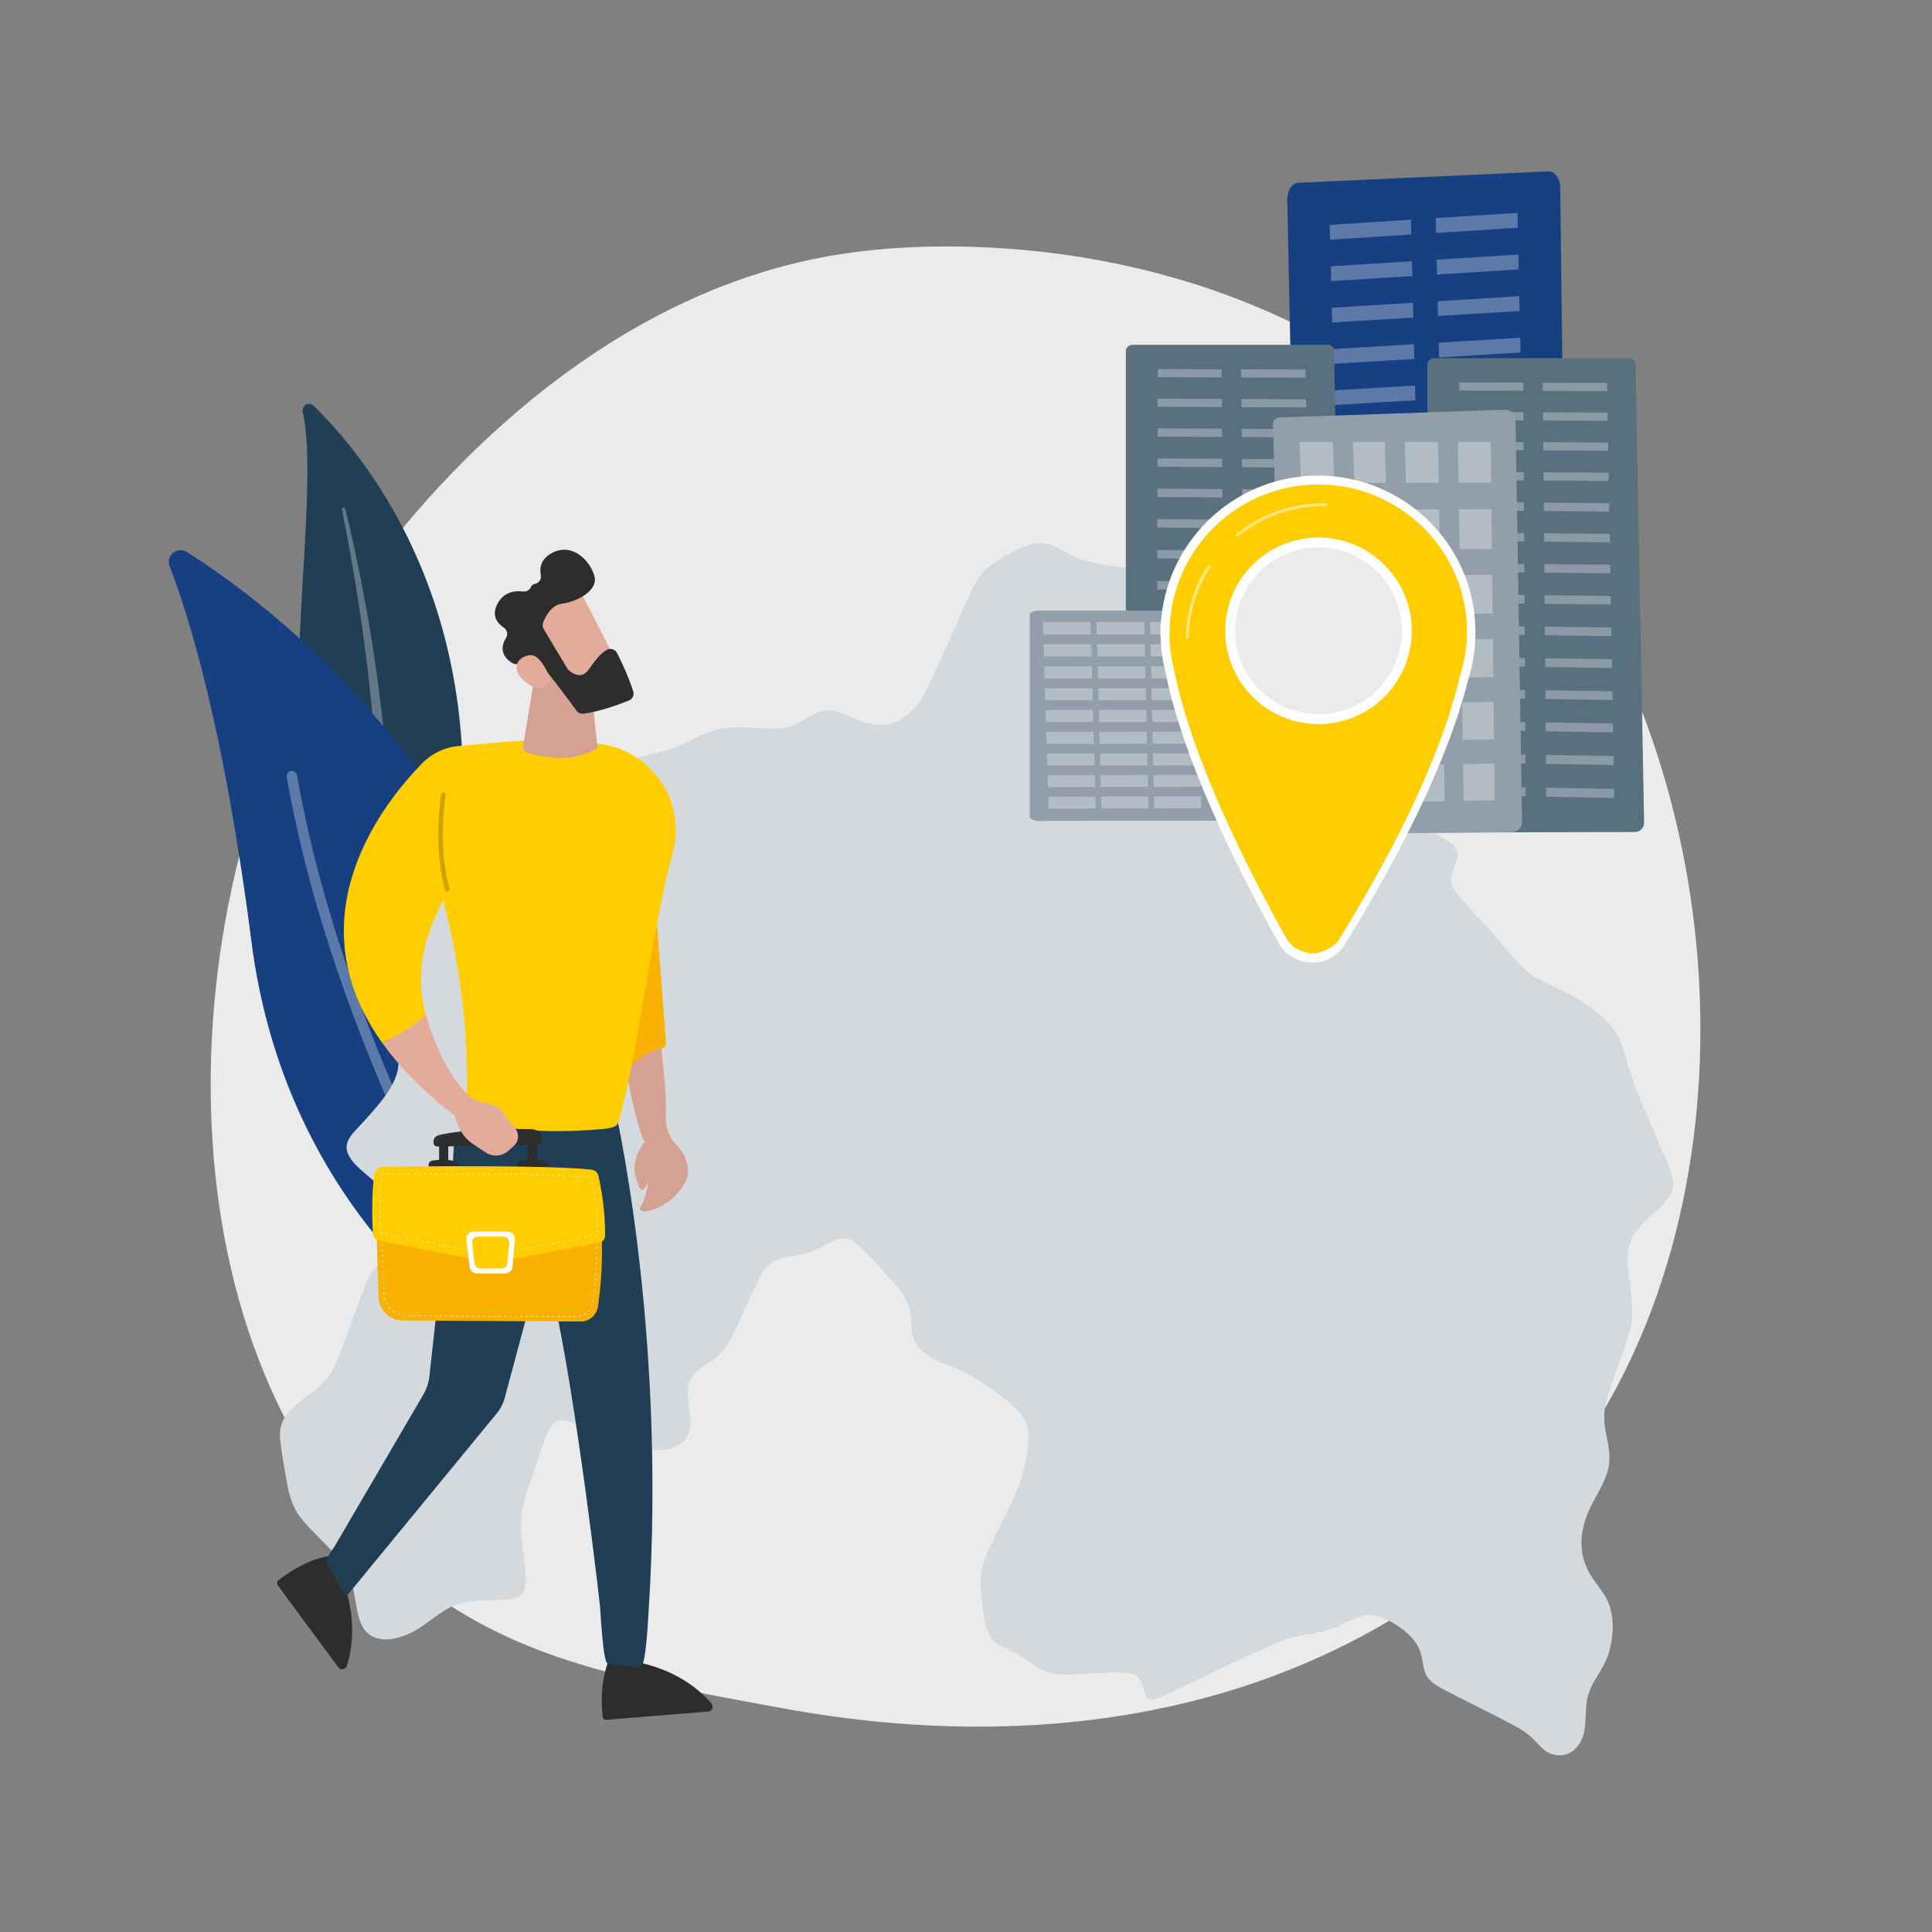 <?xml version="1.0" encoding="UTF-8"?>
<svg id="Ebene_1" data-name="Ebene 1" xmlns="http://www.w3.org/2000/svg" viewBox="0 0 1080 1080">
  <rect x="0" y="0" width="1080" height="1080" fill="#808080" stroke="none"/>
  <defs>
    <style>
      .cls-1 {
        fill: #174083;
      }

      .cls-2, .cls-3 {
        opacity: .3;
      }

      .cls-4 {
        fill: #2d2d2d;
      }

      .cls-5, .cls-6, .cls-3 {
        fill: #fff;
      }

      .cls-6 {
        opacity: .5;
      }

      .cls-7 {
        fill: #ffcd00;
      }

      .cls-8 {
        fill: #d4a192;
      }

      .cls-9 {
        fill: #59717f;
      }

      .cls-10 {
        fill: #929faa;
      }

      .cls-11 {
        opacity: .2;
      }

      .cls-12 {
        fill: #f9b104;
      }

      .cls-13 {
        fill: #203e54;
      }

      .cls-14 {
        fill: #ebebeb;
      }

      .cls-15 {
        fill: #d3d9dd;
      }

      .cls-16 {
        fill: #e3ac9a;
      }
    </style>
  </defs>
  <g id="Landeck">
    <path class="cls-14" d="M850.34,849.39c-21.68,22.34-41.07,35.48-55.92,45.39-144.82,96.7-310.37,68.83-361.56,59.3-82.58-15.37-152.29-26.21-212.18-80.32-136.09-122.95-129.47-379.44-25.48-538.33,12.33-18.84,116.16-172.75,282.07-194.44,4.06-.53,7.09-.83,9.74-1.11,25.67-2.72,184.71-17.06,314.4,91.59,18.56,15.55,48.44,43.61,76.14,86.39,101.3,156.44,101.62,398.74-27.21,531.53Z"/>
    <g>
      <g>
        <path class="cls-13" d="M169.25,230.38c-.82-3.74,3.45-6.13,6.17-3.48,27.62,26.92,94.38,107.23,81.84,245.08-15.73,172.95,20.5,236.87,64.56,276.29,0,0-59.61-19.28-98.48-84.18-95.44-159.34-39.51-367.27-54.09-433.7Z"/>
        <path class="cls-3" d="M191.15,284.92c3.87,19.36,7.38,38.78,10.2,58.27,2.92,19.47,5.28,39,7.06,58.56,1.7,19.55,3.06,39.12,3.61,58.68.64,19.56.47,39.09.24,58.69-.13,19.6-.36,39.34,1.34,59.25,1.68,19.87,5.66,39.97,13.01,58.87,1.84,4.71,3.76,9.41,5.93,13.96,2.09,4.59,4.37,9.09,6.72,13.55,4.75,8.9,10.06,17.51,15.94,25.7,11.8,16.35,25.9,30.93,41.33,43.33,1.62,1.31,3.9,1.04,5.07-.6,1.16-1.61.83-3.94-.72-5.26h-.01c-3.68-3.13-7.32-6.3-10.82-9.61-1.77-1.63-3.48-3.33-5.21-5.01-1.67-1.74-3.41-3.41-5.03-5.19-6.6-7.03-12.74-14.52-18.34-22.41-11.26-15.72-20.4-33.18-27.44-51.23-3.43-9.06-6.22-18.35-8.33-27.79-2.1-9.44-3.52-19.04-4.42-28.7-1.8-19.33-1.72-38.88-1.73-58.48-.03-19.61-.2-39.32-1.13-59.04-.44-9.85-1.06-19.71-1.84-29.55-.36-4.92-.82-9.84-1.27-14.76-.49-4.92-1.01-9.83-1.56-14.74-2.26-19.64-5.09-39.23-8.5-58.73-3.5-19.48-7.5-38.89-12.19-58.13-.13-.55-.67-.9-1.19-.79-.51.11-.82.63-.71,1.16Z"/>
      </g>
      <g>
        <path class="cls-1" d="M303,752.34c-1.22,7.36-9.57,11.07-15.91,7.15-34.99-21.68-128.38-91.91-146.49-232.85-15.29-119.01-34.89-182.09-45.78-210.11-2.3-5.93,4.3-11.34,9.67-7.94,59.25,37.51,242.9,177.12,198.51,443.76Z"/>
        <path class="cls-3" d="M293.08,754.24c-.13.13-.28.25-.44.35-1.35.88-3.15.49-4.03-.86-.99-1.53-99.57-154.85-128.31-319.37-.28-1.58.78-3.09,2.37-3.37,1.58-.28,3.09.78,3.37,2.37,28.53,163.32,126.47,315.69,127.46,317.21.77,1.19.57,2.73-.42,3.68Z"/>
      </g>
    </g>
    <path id="path7140" class="cls-15" d="M733.92,303.25c4.21-.24,8.57,3.92,11.48,7.41,3.19,3.71,6.42,7.65,10.06,10.97,6.33,6.42,15.15,9.37,20.54,15.71,5.75,6.23,7.06,14.86,9.63,22.67,2.45,7.96,6.68,13.76,8,21.93,1.38,8.53.37,17.26.12,25.99-.32,7.27-.53,15.6-1.33,22.27-1.66,11.28-3.09,20.85,3.84,29.86,3.6,4.69,10.26,8.1,14.12,10.89,11.82,8.12-4.65,16.04,2.71,26.55,5.28,7.93,15.2,17.04,21.58,24.49,6.13,6.35,10.48,13.27,16.69,19.06,7.04,6.49,17.86,10.34,27,15.22,9.42,5.52,18.59,11.68,24.61,20.76,4.69,7.03,5.97,15.08,8.45,22.94,3.53,11.31,10.69,26.26,15.64,38.3,3.07,8.07,7.97,15.9,8.36,23.83-.55,9.98-14.6,17.68-20.42,25.85-8.48,9.85-4.1,23.7-3.17,35.48,1.1,9.56.95,17.28-2.59,26.92-2.67,7.94-5.86,16.24-8.61,24.13-2.51,7.3-4.45,13.6-3.71,20.94.49,6.05,2.48,11.75,2.71,17.84.8,11.36-6.25,20.28-11.02,30.17-4.63,10.21-6.58,21.88-1.77,32.49,2.47,5.99,6.47,10.13,9.84,15.33,6.32,9.76,5.77,22.94,2.26,33.9-2.53,7.85-8.13,13.62-10.69,20.99-3.81,10.59,1.1,23.4-8.11,31.87-3.59,3.45-9.03,3.99-13.5,2.24-4.66-1.8-7.34-6.64-12.48-10.71-2.22-1.79-4.52-3.21-7.06-4.62-10.59-5.59-22.41-11.42-33.13-16.91-5.63-2.97-9.63-4.54-13.62-7.89-6.36-5.13-3.74-13.04-7.87-20.08-4-6.95-11.41-11.99-18.53-15.34-7.98-3.78-14.92-1.08-22.17,2.68-3.2,1.49-6.81,3-10.28,4.02-8.4,2.51-14.86,2.46-22.2,4.75-22.4,8.75-50.75,23.92-71.13,32.74-13.81,5.76-3.45-12.08-17.81-13.67-8.67-.92-19.67.59-28.7.72-5.9.24-11.61.43-17.12-1.61-5.29-1.93-9.35-5.94-14.27-8.72-3.29-1.96-7.02-3.61-10.38-5.27-5.63-2.55-7.98-7.47-9.24-13.65-1.21-6.38-1.96-13.28-2.38-19.75-.94-9.47,3.11-18.62,7.66-27.51,5.29-11.25,11.94-22.64,15.36-34.3,2.44-9.87,5.99-22.44,1.41-31.48-2.17-4.17-5.86-7.42-9.59-10.45-9.01-7.19-18.35-13.95-28.87-18.32-13.22-5.59-24.75-8.36-24.82-25.23-.14-11.81-5.83-18.74-14.39-27.68-4.97-5.2-10.07-11.36-15.32-15.99-5.07-4.73-10.55-4.6-16.12-1.2-4.91,2.78-10.42,5.44-16.04,6.63-12.82,2.29-17.63,1.9-23.53,14.18-3.86,7.92-9.13,19.45-13.18,27.95-2.69,5.68-5.68,11.49-10.58,15.47-4.89,4.19-11.33,6.23-14.24,12.32-4.98,9.82,4.12,23.07-2.52,32.51-3.66,5.61-11.27,7.33-18.44,6.84-5.94-.47-11.36-2.66-17.01-4.82-9.02-3.42-19.24-7.69-28.22-10.77-9.76-3.51-12.05,1.16-15.13,9.47-2.33,6.49-4.98,14.32-7.3,21.07-8.22,21.99-6.62,27.02-3.98,49.84.81,7.97,2.13,17.35-8.04,18.48-11.58,1.46-25.15-.94-35.7,5.63-7.67,4.4-14.58,11.52-23.43,14.63-8.87,3.62-20.17,3.75-24.44-6.64-2.94-7.05-2.98-15.45-5.23-22.78-3.87-14.14-18.17-23.65-27.1-34.71-6.23-6.84-8.15-15.31-9.62-24.23-1.15-6.92-2.61-14.44-3.2-21.32-2.15-16.93,16.2-22.3,25.46-33.25,4.3-4.8,6.2-10.22,8.55-16.32,5.13-12.71,10.12-29.64,16.05-41.99,3.85-7.58,12.31-9.94,14.07-18.85,2.86-11.34-1.38-24.44-10.12-32.27-5.82-5.95-13.86-10.47-16.45-17.71-1.94-5.74,2.36-9.94,6.16-14.05,2.11-2.26,4.52-4.83,6.87-7.53,9.16-10.43,22.23-26.14,11.41-39.33-4.93-6.32-11.6-11.64-14.61-18.53-5.32-14.26,6.12-28.49,12.28-41.06,5-8.68,10.19-21.41,17.74-26.46,2.3-1.59,4.83-2.77,7.45-3.8,5.28-1.93,10.78-4.4,15.07-8.03,3.76-3.06,7.02-6.52,11.02-9.24,5.43-3.72,11.54-6.34,14.39-11.64,2.01-3.72,2.96-7.92,4.93-11.7,3.03-5.55,7.19-13.59,10.41-17.66,1.68-2.52,6.77-1.06,9.84-.95,5.79.43,10.54-.63,17.83-2.55,7.86-1.97,17.27-4.44,25.48-6.51,9.44-2.57,18.3-4.29,27.21-7.41,8.68-3.02,14.08-7.88,23.91-9.99,9.13-2.09,18.82-.66,28.1-.44,6.32.15,12.48-.62,17.67-3.59,7.54-4.61,13.2-8.77,22.58-5.21,15.71,6.96,27.72,11.98,40.89-2.35,5.19-5.47,7.61-11.7,10.77-18.28,4.42-9.44,10.13-22.51,14.86-32.98,4.67-9.74,8.55-22.47,16.95-28.39,4.24-3.19,8.98-5.81,13.71-8.34,6.32-3.47,14.01-5.99,20.77-3.41,5.16,1.96,9.56,5.58,14.83,7.46,8.53,3.31,22.1,4.51,32.31,6.22,18.85,3.03,17.83-3.53,28.59-14.76,7.05-6.58,14.18-.61,21.6,4.39,6.45,4.14,13.93,8.26,21.2,8.22,5.04-.08,10.07-2.15,14.23-4.95,4.5-2.9,7.99-7.55,13.08-8.11"/>
    <g>
      <g>
        <path class="cls-4" d="M190.3,880.07l-6.89-10.12s-10.86,1.17-25.1,11.41c-.84.61-1.7,1.23-2.56,1.91-.92.72-1.17,1.97-.54,2.83l34.08,46.17c1.09,1.47,3.43,1.09,4.32-.54.08-.14.16-.28.22-.44,2.74-8.26,6.54-27-3.53-51.22Z"/>
        <path class="cls-4" d="M397.99,952.74c-.08-.14-.15-.28-.26-.41-5.59-6.68-19.53-19.76-45.42-23.93l-12.23.54s-4.72,9.85-3.49,27.35c.07,1.04.16,2.09.27,3.18.12,1.16,1.06,2.03,2.12,1.94l57.19-4.71c1.83-.15,2.73-2.35,1.81-3.96Z"/>
        <path class="cls-13" d="M342.66,614.39l-72.19-2.6s-16.41,23.7-16.8,29.36c-.21,2.99-.36,5.84-.46,8.57l-13.16,119.45c-.43,3.88-1.69,7.61-3.71,10.95l-49.4,84.5c-1.78,2.75-5.92,7.53-3.89,10.11,2.34,2.96,9.73,18.59,11.19,16.93l82.97-100.99c2.43-2.77,4.16-6.08,5.04-9.65l21.1-78.51c13.37,39.31,29.23,169.39,32.07,195.53.3,2.74,1.6,31.74,4.35,31.98,5.14.46,14.17,2.33,18.45,1.7,2.91-.43,4.16-27.96,4.35-30.89,10.37-160.79-19.9-286.45-19.9-286.45Z"/>
      </g>
      <g>
        <path class="cls-8" d="M383.19,660.58c3.35-6.74.52-14.79-5.23-20.81-3.98-4.16-6.05-9.8-5.78-15.54,1.23-26.44-11.13-107.61-23.52-117.53-21.58-17.26,5.75,127.29,11.84,131.51,6.8,1.86,1.44,30.65-1.85,35.34-5.46,7.8,16.66,2.87,24.53-12.97Z"/>
        <path class="cls-8" d="M363,635.41s-10.35,9.69-7.95,20.72c2.41,11.03,4.21,9.92,6.12,7.12,1.91-2.8,9.38-26.95,1.83-27.84Z"/>
        <path class="cls-12" d="M347.91,601.1c6.79-7.96,13.98-13.79,22.05-15.08,1.45-.23,2.47-1.55,2.36-3.01l-8.69-114.49-38.63,31.41,22.92,101.17Z"/>
      </g>
      <g>
        <path class="cls-7" d="M376.01,476.74c7.58-27.8-10.63-55.89-39.05-60.66-31.65-5.31-63.93-.16-79.79.87-8.05.52-15.6,4.02-21.23,9.79-22.34,22.9-72.17,86.26-22.29,156.19,7.13-3.41,17.31-8.96,24.4-15.66-4.95-17.18-4.13-38.7,9.97-64.3.3,2.12.7,4.22,1.22,6.29,13.91,55.62,12.08,101.09,11.41,111.58-.09,1.39.63,2.74,1.89,3.34,22.1,10.51,58.71,8.31,73.52,7.02,2.71-.24,8.48-.65,9.29-3.24,10.85-34.75,18.62-107.05,30.66-151.21Z"/>
        <path class="cls-11" d="M248.83,497.51c-6.25-22.27-3.13-47.46-2.26-53.36.1-.71.77-1.18,1.48-1.06h0c.68.12,1.14.75,1.04,1.43-.84,5.7-3.93,30.48,2.2,52.3.19.67-.19,1.36-.85,1.56h0c-.68.2-1.4-.19-1.59-.87Z"/>
      </g>
      <path class="cls-8" d="M301.18,363.97l-8.83,53.41c-.23,1.44.64,2.83,2.05,3.23,6.68,1.92,24.18,7.05,39.63-2.5l-4.65-43.57-28.2-10.58Z"/>
      <g>
        <path class="cls-12" d="M210.29,683.6l1.34,41.52c.23,7.24,6.17,13,13.45,13.04l99.43.59c4.86.03,9.01-3.51,9.72-8.3,1.55-10.49,3.54-29.25,1.31-46.86h-125.24Z"/>
        <path class="cls-5" d="M321.83,736.23h-.9c-.08,0-.15-.07-.15-.16,0-.08.07-.15.15-.15h.9c.08,0,.15.07.15.16,0,.08-.07.15-.15.15ZM318.83,736.21h-.9c-.08,0-.15-.07-.15-.16,0-.08.07-.15.15-.15h.9c.08,0,.15.07.15.16,0,.08-.07.15-.15.15ZM315.84,736.2h-.9c-.08,0-.15-.07-.15-.16,0-.08.07-.15.15-.15h.9c.08,0,.15.07.15.16,0,.08-.07.15-.15.15ZM312.84,736.18h-.9c-.08,0-.15-.07-.15-.16,0-.08.07-.15.15-.15h.9c.08,0,.15.07.15.16,0,.08-.07.15-.15.15ZM309.85,736.16h-.9c-.08,0-.15-.07-.15-.16,0-.08.08-.14.15-.15h.9c.08,0,.15.07.15.16,0,.08-.07.15-.15.15ZM306.85,736.14h-.9c-.08,0-.15-.07-.15-.16,0-.08.07-.15.15-.15h.9c.08,0,.15.07.15.16,0,.08-.07.15-.15.15ZM303.86,736.12h-.9c-.08,0-.15-.07-.15-.16,0-.08.07-.15.15-.15h.9c.08,0,.15.07.15.16,0,.08-.07.15-.15.15ZM300.86,736.11h-.9c-.08,0-.15-.07-.15-.16,0-.08.07-.15.15-.15h.9c.08,0,.15.07.15.16,0,.08-.07.15-.15.15ZM297.87,736.09h-.9c-.08,0-.15-.07-.15-.16,0-.08.08-.15.15-.15h.9c.08,0,.15.07.15.16,0,.08-.07.15-.15.15ZM294.87,736.07h-.9c-.08,0-.15-.07-.15-.16,0-.08.07-.15.15-.15h.9c.08,0,.15.07.15.16,0,.08-.07.15-.15.15ZM291.87,736.05h-.9c-.08,0-.15-.07-.15-.16,0-.08.07-.15.15-.15h.9c.08,0,.15.07.15.16,0,.08-.07.15-.15.15ZM323.91,736.05c-.07,0-.13-.05-.15-.12-.02-.08.04-.16.12-.18.29-.06.58-.13.86-.21.08-.02.16.02.19.1.02.08-.02.16-.1.19-.29.09-.59.16-.89.22,0,0-.02,0-.03,0ZM288.88,736.04h-.9c-.08,0-.15-.07-.15-.16,0-.08.07-.15.15-.15h.9c.08,0,.15.07.15.16,0,.08-.07.15-.15.15ZM285.88,736.02h-.9c-.08,0-.15-.07-.15-.16,0-.08.07-.16.15-.15h.9c.08,0,.15.07.15.16,0,.08-.07.15-.15.15ZM282.89,736h-.9c-.08,0-.15-.07-.15-.16,0-.08.07-.15.15-.15h.9c.08,0,.15.07.15.16,0,.08-.07.15-.15.15ZM279.89,735.98h-.9c-.08,0-.15-.07-.15-.16,0-.08.07-.15.15-.15h.9c.08,0,.15.07.15.16,0,.08-.07.15-.15.15ZM276.9,735.97h-.9c-.08,0-.15-.07-.15-.16,0-.08.07-.15.15-.15h.9c.08,0,.15.07.15.16,0,.08-.07.15-.15.15ZM273.9,735.95h-.9c-.08,0-.15-.07-.15-.16,0-.08.07-.15.15-.15h.9c.08,0,.15.07.15.16,0,.08-.07.15-.15.15ZM270.91,735.93h-.9c-.08,0-.15-.07-.15-.16,0-.08.07-.15.15-.15h.9c.08,0,.15.07.15.16,0,.08-.07.15-.15.15ZM267.91,735.91h-.9c-.08,0-.15-.07-.15-.16,0-.08.07-.14.15-.15h.9c.08,0,.15.07.15.16,0,.08-.07.15-.15.15ZM264.92,735.89h-.9c-.08,0-.15-.07-.15-.16,0-.08.07-.15.15-.15h.9c.08,0,.15.07.15.16,0,.08-.07.15-.15.15ZM261.92,735.88h-.9c-.08,0-.15-.07-.15-.16,0-.08.07-.15.15-.15h.9c.08,0,.15.07.15.16,0,.08-.07.15-.15.15ZM258.92,735.86h-.9c-.08,0-.15-.07-.15-.16,0-.08.07-.15.15-.15h.9c.08,0,.15.07.15.16,0,.08-.07.15-.15.15ZM255.93,735.84h-.9c-.08,0-.15-.07-.15-.16,0-.08.07-.15.15-.15h.9c.08,0,.15.07.15.16,0,.08-.07.15-.15.15ZM252.93,735.82h-.9c-.08,0-.15-.07-.15-.16,0-.08.07-.15.15-.15h.9c.08,0,.15.07.15.16,0,.08-.07.15-.15.15ZM249.94,735.81h-.9c-.08,0-.15-.07-.15-.16,0-.08.07-.15.15-.15h.9c.08,0,.15.07.15.16,0,.08-.07.15-.15.15ZM246.94,735.79h-.9c-.08,0-.15-.07-.15-.16,0-.08.07-.15.15-.15h.9c.08,0,.15.07.15.16,0,.08-.07.15-.15.15ZM243.95,735.77h-.9c-.08,0-.15-.07-.15-.16,0-.08.07-.16.15-.15h.9c.08,0,.15.07.15.16,0,.08-.07.15-.15.15ZM240.95,735.75h-.9c-.08,0-.15-.07-.15-.16,0-.08.07-.15.15-.15h.9c.08,0,.15.07.15.16,0,.08-.07.15-.15.15ZM237.96,735.74h-.9c-.08,0-.15-.07-.15-.16,0-.08.07-.15.15-.15h.9c.08,0,.15.07.15.16,0,.08-.07.15-.15.15ZM234.96,735.72h-.9c-.08,0-.15-.07-.15-.16,0-.08.07-.15.15-.15h.9c.08,0,.15.07.15.16,0,.08-.07.15-.15.15ZM231.96,735.7h-.9c-.08,0-.15-.07-.15-.16,0-.08.07-.15.15-.15h.9c.08,0,.15.07.15.16,0,.08-.07.15-.15.15ZM228.97,735.68h-.9c-.08,0-.15-.07-.15-.16,0-.08.07-.15.15-.15h.9c.08,0,.15.07.15.16,0,.08-.07.15-.15.15ZM225.98,735.59s-.01,0-.02,0c-.3-.03-.6-.08-.9-.14-.08-.02-.13-.09-.12-.17.02-.08.09-.14.17-.12.29.05.59.1.88.13.08,0,.14.08.13.17,0,.08-.07.13-.15.13ZM326.71,735.01c-.05,0-.1-.03-.13-.08-.04-.07-.02-.16.06-.2.26-.15.51-.31.75-.47.07-.05.16-.03.21.04.05.07.03.16-.04.21-.25.17-.51.34-.77.49-.02.01-.05.02-.07.02ZM223.07,734.9s-.03,0-.05,0c-.28-.1-.57-.22-.84-.34-.08-.03-.11-.12-.08-.2.03-.08.12-.11.2-.08.27.12.55.23.82.33.08.03.12.11.09.19-.02.06-.08.1-.14.1ZM220.4,733.56s-.06,0-.08-.02c-.25-.17-.5-.34-.74-.52-.07-.05-.08-.14-.03-.21.05-.07.14-.08.21-.03.23.18.48.35.72.51.07.05.09.14.04.21-.03.04-.08.07-.13.07ZM329.03,733.14s-.07-.01-.1-.04c-.06-.06-.07-.15-.01-.21.2-.22.38-.45.56-.69.05-.07.14-.08.21-.03.07.05.08.14.03.21-.18.24-.37.48-.58.71-.03.03-.07.05-.11.05ZM218.11,731.65s-.08-.02-.11-.05c-.21-.22-.41-.45-.6-.68-.05-.06-.04-.16.02-.21.06-.05.16-.04.21.02.19.23.38.45.59.67.06.06.05.15,0,.21-.03.03-.07.04-.1.04ZM330.63,730.63s-.04,0-.06-.01c-.08-.03-.11-.12-.08-.2.12-.27.22-.55.31-.83.03-.08.11-.12.19-.1.08.03.12.11.1.19-.09.29-.2.58-.32.86-.02.06-.08.09-.14.09ZM216.32,729.25c-.05,0-.1-.03-.13-.07-.15-.26-.3-.53-.43-.8-.04-.07,0-.16.07-.2.07-.04.16,0,.2.07.13.26.27.53.42.78.04.07.02.16-.05.2-.02.01-.05.02-.07.02ZM331.37,727.73s-.01,0-.02,0c-.08-.01-.14-.09-.13-.17.04-.29.08-.59.13-.89.01-.08.09-.14.17-.13.08.01.14.09.13.17-.04.3-.08.6-.13.89-.01.07-.07.13-.15.13ZM215.13,726.51c-.06,0-.12-.04-.14-.11-.09-.29-.16-.58-.23-.88-.02-.08.03-.16.11-.18.08-.02.16.03.18.11.06.29.14.58.22.86.02.08-.02.16-.1.19-.01,0-.03,0-.04,0ZM331.78,724.77s-.01,0-.02,0c-.08-.01-.14-.09-.13-.17.04-.29.08-.59.11-.89.01-.08.08-.14.17-.13.08.01.14.09.13.17-.04.3-.08.6-.11.89,0,.08-.07.13-.15.13ZM214.62,723.57c-.08,0-.15-.06-.15-.14,0-.1-.01-.21-.01-.31l-.02-.59c0-.08.06-.15.15-.15.08,0,.15.06.15.15l.02.59c0,.1,0,.2.01.3,0,.08-.06.15-.14.16,0,0,0,0,0,0ZM332.15,721.79s-.01,0-.02,0c-.08,0-.14-.08-.13-.17.03-.29.07-.59.1-.89,0-.08.08-.14.17-.13.08,0,.14.08.13.17-.03.3-.07.6-.1.89,0,.08-.07.13-.15.13ZM214.52,720.57c-.08,0-.15-.06-.15-.15l-.03-.9c0-.08.06-.15.14-.15.08,0,.15.06.15.15l.03.9c0,.08-.06.15-.14.15h0ZM332.47,718.81s-.01,0-.02,0c-.08,0-.14-.08-.13-.16.03-.3.06-.59.09-.89,0-.08.08-.14.16-.13.08,0,.14.08.13.16-.03.3-.06.6-.09.9,0,.08-.07.13-.15.13ZM214.42,717.58c-.08,0-.15-.06-.15-.15l-.03-.9c0-.08.06-.15.14-.15.08,0,.15.06.15.15l.03.9c0,.08-.06.15-.14.15h0ZM332.75,715.83s0,0-.01,0c-.08,0-.14-.08-.14-.16.03-.3.05-.59.08-.89,0-.08.08-.14.16-.14.08,0,.14.08.14.16-.02.3-.05.6-.08.9,0,.08-.07.14-.15.14ZM214.33,714.58c-.08,0-.15-.06-.15-.15l-.03-.9c0-.08.06-.15.14-.15.07,0,.15.06.15.14l.03.9c0,.08-.06.15-.15.15h0ZM332.99,712.84s0,0-.01,0c-.08,0-.14-.08-.14-.16.02-.3.04-.6.06-.9,0-.08.08-.15.16-.14.08,0,.14.08.14.16-.02.3-.04.6-.06.9,0,.08-.07.14-.15.14ZM214.23,711.59c-.08,0-.15-.06-.15-.14l-.03-.9c0-.08.06-.15.14-.15.07,0,.15.06.15.14l.03.9c0,.08-.06.15-.14.15h0ZM333.19,709.85s0,0,0,0c-.08,0-.15-.08-.14-.16.02-.3.03-.6.05-.9,0-.08.08-.15.16-.14.08,0,.15.07.14.16-.02.3-.03.6-.05.9,0,.08-.07.14-.15.14ZM214.14,708.6c-.08,0-.15-.06-.15-.14l-.03-.9c0-.08.06-.15.14-.15.07,0,.15.06.15.14l.03.9c0,.08-.06.15-.14.15h0ZM333.33,706.86h0c-.08,0-.15-.07-.14-.16.01-.3.02-.6.03-.9,0-.08.07-.14.16-.14.08,0,.15.07.14.16-.01.3-.02.6-.03.9,0,.08-.07.14-.15.14ZM214.04,705.6c-.08,0-.15-.06-.15-.15l-.03-.9c0-.08.06-.15.14-.15.07,0,.15.06.15.15l.03.9c0,.08-.06.15-.14.15h0ZM333.43,703.87h0c-.08,0-.15-.07-.15-.15,0-.3.01-.6.02-.9,0-.08.07-.15.15-.15h0c.08,0,.15.07.15.15,0,.3-.01.6-.02.9,0,.08-.07.15-.15.15ZM213.94,702.61c-.08,0-.15-.06-.15-.15l-.03-.9c0-.08.06-.15.14-.15.08,0,.15.06.15.15l.03.9c0,.08-.06.15-.14.15h0ZM333.47,700.87h0c-.08,0-.15-.07-.15-.15,0-.3,0-.6,0-.9,0-.08.07-.15.15-.15s.15.07.15.15c0,.3,0,.6,0,.9,0,.08-.07.15-.15.15ZM213.85,699.61c-.08,0-.15-.06-.15-.14l-.03-.9c0-.08.06-.15.14-.15.08,0,.15.06.15.15l.03.9c0,.08-.06.15-.14.15h0ZM333.46,697.88c-.08,0-.15-.07-.15-.15,0-.3,0-.6-.01-.9,0-.08.06-.15.15-.15.09.01.15.06.15.15,0,.3.01.6.01.9,0,.08-.06.15-.15.15h0ZM213.75,696.62c-.08,0-.15-.06-.15-.15l-.03-.9c0-.08.06-.15.14-.15.08,0,.15.06.15.15l.03.9c0,.08-.06.15-.14.15h0ZM333.39,694.88c-.08,0-.15-.06-.15-.14-.01-.3-.02-.6-.03-.9,0-.08.06-.15.14-.16.08,0,.15.06.16.14.01.3.02.6.03.9,0,.08-.06.15-.14.16h0ZM213.65,693.63c-.08,0-.15-.06-.15-.14l-.03-.9c0-.08.06-.15.14-.15.08,0,.15.06.15.14l.03.9c0,.08-.06.15-.14.15h0ZM333.26,691.89c-.08,0-.14-.06-.15-.14-.02-.3-.03-.6-.05-.9,0-.08.06-.15.14-.16.08,0,.15.06.16.14.02.3.04.6.05.9,0,.08-.06.15-.14.16,0,0,0,0,0,0ZM213.56,690.63c-.08,0-.15-.06-.15-.15l-.03-.9c0-.08.06-.15.14-.15.08,0,.15.06.15.15l.03.9c0,.08-.06.15-.14.15h0ZM333.05,688.9c-.08,0-.14-.06-.15-.14-.02-.3-.05-.6-.07-.89,0-.08.05-.15.14-.16.09,0,.16.05.16.14.03.3.05.6.08.9,0,.08-.06.15-.14.16,0,0,0,0-.01,0ZM213.46,687.64c-.08,0-.15-.06-.15-.15l-.03-.9c0-.08.06-.15.14-.15.07,0,.15.06.15.15l.03.9c0,.08-.06.15-.14.15h0ZM332.78,685.92c-.08,0-.14-.06-.15-.13-.03-.3-.06-.6-.1-.89,0-.08.05-.16.13-.17.08-.01.16.05.17.13.03.3.07.6.1.89,0,.08-.05.16-.13.16,0,0-.01,0-.02,0ZM213.37,684.64c-.08,0-.15-.06-.15-.15l-.03-.9c0-.08.06-.15.14-.15.07,0,.15.06.15.15l.03.9c0,.08-.06.15-.14.15h0ZM331.72,683.75h-.9c-.08,0-.15-.07-.15-.15s.07-.15.15-.15h.9c.08,0,.15.07.15.15s-.07.15-.15.15ZM328.72,683.75h-.9c-.08,0-.15-.07-.15-.15s.07-.15.15-.15h.9c.08,0,.15.07.15.15s-.07.15-.15.15ZM325.72,683.75h-.9c-.08,0-.15-.07-.15-.15s.07-.15.15-.15h.9c.08,0,.15.07.15.15s-.07.15-.15.15ZM322.73,683.75h-.9c-.08,0-.15-.07-.15-.15s.07-.15.15-.15h.9c.08,0,.15.07.15.15s-.07.15-.15.15ZM319.73,683.75h-.9c-.08,0-.15-.07-.15-.15s.07-.15.15-.15h.9c.08,0,.15.07.15.15s-.07.15-.15.15ZM316.74,683.75h-.9c-.08,0-.15-.07-.15-.15s.07-.15.15-.15h.9c.08,0,.15.07.15.15s-.07.15-.15.15ZM313.74,683.75h-.9c-.08,0-.15-.07-.15-.15s.07-.15.15-.15h.9c.08,0,.15.07.15.15s-.07.15-.15.15ZM310.75,683.75h-.9c-.08,0-.15-.07-.15-.15s.07-.15.15-.15h.9c.08,0,.15.07.15.15s-.07.15-.15.15ZM307.75,683.75h-.9c-.08,0-.15-.07-.15-.15s.07-.15.15-.15h.9c.08,0,.15.07.15.15s-.07.15-.15.15ZM304.76,683.75h-.9c-.08,0-.15-.07-.15-.15s.07-.15.15-.15h.9c.08,0,.15.07.15.15s-.07.15-.15.15ZM301.76,683.75h-.9c-.08,0-.15-.07-.15-.15s.07-.15.15-.15h.9c.08,0,.15.07.15.15s-.07.15-.15.15ZM298.76,683.75h-.9c-.08,0-.15-.07-.15-.15s.07-.15.15-.15h.9c.08,0,.15.07.15.15s-.07.15-.15.15ZM295.77,683.75h-.9c-.08,0-.15-.07-.15-.15s.07-.15.15-.15h.9c.08,0,.15.07.15.15s-.07.15-.15.15ZM292.77,683.75h-.9c-.08,0-.15-.07-.15-.15s.07-.15.15-.15h.9c.08,0,.15.07.15.15s-.07.15-.15.15ZM289.78,683.75h-.9c-.08,0-.15-.07-.15-.15s.07-.15.15-.15h.9c.08,0,.15.07.15.15s-.07.15-.15.15ZM286.78,683.75h-.9c-.08,0-.15-.07-.15-.15s.07-.15.15-.15h.9c.08,0,.15.07.15.15s-.07.15-.15.15ZM283.79,683.75h-.9c-.08,0-.15-.07-.15-.15s.07-.15.15-.15h.9c.08,0,.15.07.15.15s-.07.15-.15.15ZM280.79,683.75h-.9c-.08,0-.15-.07-.15-.15s.07-.15.15-.15h.9c.08,0,.15.07.15.15s-.07.15-.15.15ZM277.8,683.75h-.9c-.08,0-.15-.07-.15-.15s.07-.15.15-.15h.9c.08,0,.15.07.15.15s-.07.15-.15.15ZM274.8,683.75h-.9c-.08,0-.15-.07-.15-.15s.07-.15.15-.15h.9c.08,0,.15.07.15.15s-.07.15-.15.15ZM271.81,683.75h-.9c-.08,0-.15-.07-.15-.15s.07-.15.15-.15h.9c.08,0,.15.07.15.15s-.07.15-.15.15ZM268.81,683.75h-.9c-.08,0-.15-.07-.15-.15s.07-.15.15-.15h.9c.08,0,.15.07.15.15s-.07.15-.15.15ZM265.81,683.75h-.9c-.08,0-.15-.07-.15-.15s.07-.15.15-.15h.9c.08,0,.15.07.15.15s-.07.15-.15.15ZM262.82,683.75h-.9c-.08,0-.15-.07-.15-.15s.07-.15.15-.15h.9c.08,0,.15.07.15.15s-.07.15-.15.15ZM259.82,683.75h-.9c-.08,0-.15-.07-.15-.15s.07-.15.15-.15h.9c.08,0,.15.07.15.15s-.07.15-.15.15ZM256.83,683.75h-.9c-.08,0-.15-.07-.15-.15s.07-.15.15-.15h.9c.08,0,.15.07.15.15s-.07.15-.15.15ZM253.83,683.75h-.9c-.08,0-.15-.07-.15-.15s.07-.15.15-.15h.9c.08,0,.15.07.15.15s-.07.15-.15.15ZM250.84,683.75h-.9c-.08,0-.15-.07-.15-.15s.07-.15.15-.15h.9c.08,0,.15.07.15.15s-.07.15-.15.15ZM247.84,683.75h-.9c-.08,0-.15-.07-.15-.15s.07-.15.15-.15h.9c.08,0,.15.07.15.15s-.07.15-.15.15ZM244.85,683.75h-.9c-.08,0-.15-.07-.15-.15s.07-.15.15-.15h.9c.08,0,.15.07.15.15s-.07.15-.15.15ZM241.85,683.75h-.9c-.08,0-.15-.07-.15-.15s.07-.15.15-.15h.9c.08,0,.15.07.15.15s-.07.15-.15.15ZM238.85,683.75h-.9c-.08,0-.15-.07-.15-.15s.07-.15.15-.15h.9c.08,0,.15.07.15.15s-.07.15-.15.15ZM235.86,683.75h-.9c-.08,0-.15-.07-.15-.15s.07-.15.15-.15h.9c.08,0,.15.07.15.15s-.07.15-.15.15ZM232.86,683.75h-.9c-.08,0-.15-.07-.15-.15s.07-.15.15-.15h.9c.08,0,.15.07.15.15s-.07.15-.15.15ZM229.87,683.75h-.9c-.08,0-.15-.07-.15-.15s.07-.15.15-.15h.9c.08,0,.15.07.15.15s-.07.15-.15.15ZM226.87,683.75h-.9c-.08,0-.15-.07-.15-.15s.07-.15.15-.15h.9c.08,0,.15.07.15.15s-.07.15-.15.15ZM223.88,683.75h-.9c-.08,0-.15-.07-.15-.15s.07-.15.15-.15h.9c.08,0,.15.07.15.15s-.07.15-.15.15ZM220.88,683.75h-.9c-.08,0-.15-.07-.15-.15s.07-.15.15-.15h.9c.08,0,.15.07.15.15s-.07.15-.15.15ZM217.89,683.75h-.9c-.08,0-.15-.07-.15-.15s.07-.15.15-.15h.9c.08,0,.15.07.15.15s-.07.15-.15.15ZM214.89,683.75h-.9c-.08,0-.15-.07-.15-.15s.07-.15.15-.15h.9c.08,0,.15.07.15.15s-.07.15-.15.15Z"/>
        <g>
          <path class="cls-4" d="M250.58,648.42v-9.95h-5.1v9.9c-1.56.11-2.94.29-3.89.44-.83.13-1.53.67-1.87,1.44l-.3,3.2,17.2.49-.55-3.72c-1.41-1.05-3.4-1.58-5.49-1.8Z"/>
          <path class="cls-4" d="M305.5,650.22c-1.41-1.05-3.4-1.58-5.49-1.8v-11.01h-5.1v10.96c-1.56.11-2.94.29-3.89.44-.83.13-1.53.67-1.87,1.44l-.3,3.2,17.2.49-.55-3.72Z"/>
        </g>
        <path class="cls-4" d="M244.96,640.93l54.88-1.09c1.25-.02,2.31-.56,2.53-1.3.3-1.03.57-2.56.17-4.16-.45-1.81-3.06-3.16-6.14-3.2-10.24-.15-36.3-.14-50.66,3.26-1.52.36-2.65,1.14-3.03,2.08-.37.9-.61,2.11-.13,3.33.25.65,1.26,1.1,2.39,1.08Z"/>
        <path class="cls-13" d="M244.01,639.26c-.15,0-.28-.07-.3-.16,0-.05-.21-1.29.33-2.48.41-.91,1.62-1.65,3.16-1.92,3.06-.54,8.91-1.45,13.69-1.53.17,0,.3.08.31.17,0,.1-.13.18-.29.18-4.71.08-10.5.98-13.54,1.51-1.33.23-2.39.87-2.75,1.67-.51,1.13-.31,2.34-.31,2.36.02.1-.1.19-.27.2-.01,0-.02,0-.03,0Z"/>
        <path class="cls-7" d="M213.96,652.21c17.73-.23,94.42-1.03,116.7,1.66,1.92.23,3.48,1.63,3.9,3.51,1.32,5.95,3.96,19.78,3.65,33.48-.04,1.86-1.41,3.44-3.25,3.79l-50.85,9.62h-18.06l-54.19-10.77c-1.91-.38-3.32-2-3.42-3.93-.35-6.89-.9-23.07.96-33.48.4-2.21,2.3-3.84,4.56-3.87Z"/>
        <path class="cls-5" d="M266.48,700.03s-.02,0-.03,0l-.88-.18c-.08-.02-.13-.09-.12-.18.02-.08.09-.13.18-.12l.88.18c.08.02.13.1.12.18-.01.07-.08.12-.15.12ZM283.41,700.03h-.9c-.08,0-.15-.07-.15-.15s.07-.15.15-.15h.9c.08,0,.15.07.15.15s-.07.15-.15.15ZM280.42,700.03h-.9c-.08,0-.15-.07-.15-.15s.07-.15.15-.15h.9c.08,0,.15.07.15.15s-.07.15-.15.15ZM277.42,700.03h-.9c-.08,0-.15-.07-.15-.15s.07-.15.15-.15h.9c.08,0,.15.07.15.15s-.07.15-.15.15ZM274.42,700.03h-.9c-.08,0-.15-.07-.15-.15s.07-.15.15-.15h.9c.08,0,.15.07.15.15s-.07.15-.15.15ZM271.43,700.03h-.9c-.08,0-.15-.07-.15-.15s.07-.15.15-.15h.9c.08,0,.15.07.15.15s-.07.15-.15.15ZM268.43,700.03h-.9c-.08,0-.15-.07-.15-.15s.07-.15.15-.15h.9c.08,0,.15.07.15.15s-.07.15-.15.15ZM285.48,699.69c-.07,0-.13-.05-.15-.12-.02-.08.04-.16.12-.17l.88-.17c.08-.02.16.04.18.12.02.08-.04.16-.12.17l-.88.17s-.02,0-.03,0ZM263.54,699.45s-.02,0-.03,0l-.88-.18c-.08-.02-.13-.09-.12-.18.02-.08.09-.13.18-.12l.88.18c.08.02.13.09.12.18-.01.07-.08.12-.15.12ZM288.42,699.14c-.07,0-.13-.05-.15-.12-.02-.08.04-.16.12-.18l.88-.17c.08-.01.16.04.17.12.02.08-.04.16-.12.17l-.88.17s-.02,0-.03,0ZM260.6,698.86s-.02,0-.03,0l-.88-.18c-.08-.02-.13-.09-.12-.18.02-.08.09-.13.18-.12l.88.18c.08.02.13.09.12.18-.01.07-.08.12-.15.12ZM291.36,698.58c-.07,0-.13-.05-.15-.12-.02-.08.04-.16.12-.17l.88-.17c.08-.02.16.04.17.12.02.08-.04.16-.12.17l-.88.17s-.02,0-.03,0ZM257.66,698.28s-.02,0-.03,0l-.88-.18c-.08-.02-.13-.09-.12-.18.02-.08.09-.14.18-.12l.88.18c.08.02.13.1.12.18-.01.07-.08.12-.15.12ZM294.31,698.02c-.07,0-.13-.05-.15-.12-.02-.08.04-.16.12-.17l.88-.17c.08-.01.16.04.17.12.02.08-.04.16-.12.17l-.88.17s-.02,0-.03,0ZM254.73,697.69s-.02,0-.03,0l-.88-.17c-.08-.02-.13-.09-.12-.18.02-.08.1-.13.18-.12l.88.17c.08.02.13.09.12.18-.01.07-.08.12-.15.12ZM297.25,697.47c-.07,0-.13-.05-.15-.12-.02-.08.04-.16.12-.17l.88-.17c.08-.01.16.04.17.12.02.08-.04.16-.12.17l-.88.17s-.02,0-.03,0ZM251.79,697.11s-.02,0-.03,0l-.88-.18c-.08-.02-.13-.09-.12-.18.02-.08.09-.13.18-.12l.88.18c.08.02.13.1.12.18-.01.07-.08.12-.15.12ZM300.19,696.91c-.07,0-.13-.05-.15-.12-.02-.08.04-.16.12-.17l.88-.17c.08-.02.16.04.17.12.02.08-.04.16-.12.17l-.88.17s-.02,0-.03,0ZM248.85,696.53s-.02,0-.03,0l-.88-.18c-.08-.02-.13-.09-.12-.18.02-.08.09-.13.18-.12l.88.18c.08.02.13.1.12.18-.01.07-.08.12-.15.12ZM303.14,696.35c-.07,0-.13-.05-.15-.12-.02-.08.04-.16.12-.17l.88-.17c.08-.01.16.04.17.12.02.08-.04.16-.12.17l-.88.17s-.02,0-.03,0ZM245.91,695.94s-.02,0-.03,0l-.88-.18c-.08-.02-.13-.09-.12-.18.02-.08.09-.14.18-.12l.88.18c.08.02.13.09.12.18-.01.07-.08.12-.15.12ZM306.08,695.8c-.07,0-.13-.05-.15-.12-.02-.08.04-.16.12-.17l.88-.17c.08-.02.16.04.17.12.02.08-.04.16-.12.17l-.88.17s-.02,0-.03,0ZM242.97,695.36s-.02,0-.03,0l-.88-.18c-.08-.02-.13-.09-.12-.18.02-.08.09-.13.18-.12l.88.18c.08.02.13.1.12.18-.01.07-.08.12-.15.12ZM309.02,695.24c-.07,0-.13-.05-.15-.12-.02-.08.04-.16.12-.17l.88-.17c.08-.01.16.04.18.12.02.08-.04.16-.12.17l-.88.17s-.02,0-.03,0ZM240.04,694.77s-.02,0-.03,0l-.88-.18c-.08-.02-.13-.09-.12-.18.02-.08.09-.13.18-.12l.88.18c.08.02.13.1.12.18-.01.07-.08.12-.15.12ZM311.97,694.68c-.07,0-.13-.05-.15-.12-.02-.08.04-.16.12-.17l.88-.17c.08-.01.16.04.17.12.02.08-.04.16-.12.17l-.88.17s-.02,0-.03,0ZM237.1,694.19s-.02,0-.03,0l-.88-.18c-.08-.02-.13-.09-.12-.18.02-.08.09-.13.18-.12l.88.18c.08.02.13.09.12.18-.01.07-.08.12-.15.12ZM314.91,694.13c-.07,0-.13-.05-.15-.12-.02-.08.04-.16.12-.17l.88-.17c.08-.02.16.04.17.12.02.08-.04.16-.12.17l-.88.17s-.02,0-.03,0ZM234.16,693.61s-.02,0-.03,0l-.88-.18c-.08-.02-.13-.09-.12-.18.02-.08.09-.14.18-.12l.88.18c.08.02.13.09.12.18-.01.07-.08.12-.15.12ZM317.85,693.57c-.07,0-.13-.05-.15-.12-.02-.08.04-.16.12-.17l.88-.17c.08-.01.16.04.17.12.02.08-.04.16-.12.17l-.88.17s-.02,0-.03,0ZM231.22,693.02s-.02,0-.03,0l-.88-.18c-.08-.02-.13-.09-.12-.18.02-.08.09-.14.18-.12l.88.18c.08.02.13.09.12.18-.01.07-.08.12-.15.12ZM320.8,693.01c-.07,0-.13-.05-.15-.12-.02-.08.04-.16.12-.17l.88-.17c.08-.01.16.04.18.12.02.08-.04.16-.12.17l-.88.17s-.02,0-.03,0ZM323.74,692.46c-.07,0-.13-.05-.15-.12-.02-.08.04-.16.12-.17l.88-.17c.08-.02.16.04.17.12.02.08-.04.16-.12.17l-.88.17s-.02,0-.03,0ZM228.28,692.44s-.02,0-.03,0l-.88-.18c-.08-.02-.13-.09-.12-.18.02-.08.09-.13.18-.12l.88.18c.08.02.13.09.12.18-.01.07-.08.12-.15.12ZM326.68,691.9c-.07,0-.13-.05-.15-.12-.02-.08.04-.16.12-.17l.88-.17c.08-.01.16.04.17.12.02.08-.04.16-.12.18l-.88.17s-.02,0-.03,0ZM225.35,691.85s-.02,0-.03,0l-.88-.18c-.08-.02-.13-.09-.12-.18.02-.08.09-.13.18-.12l.88.18c.08.02.13.1.12.18-.01.07-.08.12-.15.12ZM329.63,691.34c-.07,0-.13-.05-.15-.12-.02-.08.04-.16.12-.17l.88-.17c.08-.01.16.04.17.12.02.08-.04.16-.12.17l-.88.17s-.02,0-.03,0ZM222.41,691.27s-.02,0-.03,0l-.88-.18c-.08-.02-.13-.09-.12-.18.02-.08.09-.13.18-.12l.88.18c.08.02.13.09.12.18-.01.07-.08.12-.15.12ZM332.57,690.78c-.07,0-.13-.05-.15-.12-.02-.08.04-.16.12-.17l.88-.17c.08-.02.16.04.17.12.02.08-.04.16-.12.17l-.88.17s-.02,0-.03,0ZM219.47,690.69s-.02,0-.03,0l-.88-.18c-.08-.02-.13-.09-.12-.18.02-.08.09-.14.18-.12l.88.18c.08.02.13.09.12.18-.01.07-.08.12-.15.12ZM216.53,690.1s-.02,0-.03,0l-.88-.17c-.08-.02-.13-.09-.12-.18.02-.08.09-.13.18-.12l.88.17c.08.02.13.09.12.18-.01.07-.08.12-.15.12ZM213.59,689.52s-.02,0-.03,0l-.89-.18v-.22c-.02-.08.05-.15.13-.16.08,0,.15.05.16.13l.66.13c.08.02.13.09.12.18-.01.07-.08.12-.15.12ZM333.86,688.85c-.08,0-.15-.07-.15-.15v-.09c0-.27,0-.54,0-.81,0-.08.07-.15.15-.15.07,0,.15.07.15.15,0,.27,0,.54,0,.81v.09c0,.08-.07.15-.15.15ZM212.71,687.16c-.08,0-.15-.06-.15-.14-.01-.29-.02-.59-.04-.9,0-.08.06-.15.14-.16.09,0,.15.06.16.14.01.31.02.61.04.9,0,.08-.06.15-.14.16h0ZM333.82,685.85c-.08,0-.15-.06-.15-.15,0-.3-.02-.6-.03-.9,0-.08.06-.15.14-.16.08,0,.15.06.16.14.01.3.02.6.03.9,0,.08-.06.15-.15.15h0ZM212.6,684.17c-.08,0-.15-.06-.15-.15,0-.29-.02-.59-.03-.9,0-.08.06-.15.15-.15.09,0,.15.06.15.15,0,.3.02.6.03.9,0,.08-.06.15-.14.15h0ZM333.7,682.86c-.08,0-.15-.06-.15-.14-.02-.3-.03-.6-.05-.9,0-.08.06-.15.14-.16.09,0,.15.06.16.14.02.3.04.6.05.9,0,.08-.06.15-.14.16,0,0,0,0,0,0ZM212.52,681.17c-.08,0-.15-.06-.15-.15,0-.3-.01-.6-.02-.9,0-.08.06-.15.15-.15.08,0,.15.06.15.15,0,.3.01.6.02.9,0,.08-.06.15-.15.15h0ZM333.5,679.87c-.08,0-.14-.06-.15-.14-.02-.3-.05-.6-.07-.9,0-.08.05-.15.14-.16.08,0,.15.05.16.14.03.3.05.6.07.9,0,.08-.06.15-.14.16,0,0,0,0-.01,0ZM212.48,678.18c-.08,0-.15-.07-.15-.15,0-.3,0-.6,0-.9,0-.08.07-.15.15-.15h0c.08,0,.15.07.15.15,0,.3,0,.6,0,.9,0,.08-.07.15-.15.15h0ZM333.23,676.88c-.08,0-.14-.06-.15-.13-.03-.3-.06-.6-.09-.89,0-.08.05-.16.13-.16.08,0,.16.05.16.13.03.3.06.6.09.9,0,.08-.05.16-.13.16,0,0-.01,0-.02,0ZM212.47,675.18h0c-.08,0-.15-.07-.15-.15,0-.3,0-.6,0-.9,0-.08.07-.15.15-.15h0c.08,0,.15.07.15.15,0,.3,0,.6,0,.9,0,.08-.07.15-.15.15ZM332.9,673.91c-.07,0-.14-.06-.15-.13-.04-.3-.07-.6-.11-.89-.01-.08.05-.16.13-.17.08,0,.16.05.17.13.04.3.07.59.11.89,0,.08-.05.16-.13.17,0,0-.01,0-.02,0ZM212.5,672.19h0c-.08,0-.15-.07-.15-.15,0-.3.01-.6.02-.9,0-.08.07-.14.15-.15.08,0,.15.07.15.15,0,.3-.01.6-.02.9,0,.08-.07.15-.15.15ZM332.52,670.93c-.07,0-.14-.05-.15-.13-.04-.3-.08-.6-.13-.89-.01-.08.04-.16.13-.17.08,0,.16.04.17.13.04.29.09.59.13.89.01.08-.05.16-.13.17,0,0-.01,0-.02,0ZM212.59,669.19h0c-.08,0-.15-.07-.15-.16.01-.3.02-.6.04-.9,0-.08.08-.15.16-.14.08,0,.15.07.14.16-.01.3-.02.6-.04.9,0,.08-.07.14-.15.14ZM332.08,667.97c-.07,0-.14-.05-.15-.13-.05-.3-.1-.6-.14-.89-.01-.08.04-.16.12-.17.08-.02.16.04.17.12.05.29.1.59.14.89.01.08-.04.16-.12.17,0,0-.02,0-.02,0ZM212.73,666.2s0,0,0,0c-.08,0-.15-.08-.14-.16.02-.3.04-.6.06-.9,0-.08.08-.15.16-.14.08,0,.15.08.14.16-.02.3-.04.6-.06.9,0,.08-.07.14-.15.14ZM331.58,665.01c-.07,0-.13-.05-.15-.12-.05-.3-.11-.6-.16-.88-.01-.08.04-.16.12-.17.08-.01.16.04.17.12.05.29.11.58.16.89.01.08-.04.16-.12.17,0,0-.02,0-.03,0ZM212.94,663.21s0,0-.01,0c-.08,0-.14-.08-.14-.16.03-.3.05-.6.08-.9,0-.08.08-.14.16-.14.08,0,.14.08.13.16-.03.3-.05.59-.08.89,0,.08-.07.14-.15.14ZM331.03,662.07c-.07,0-.13-.05-.15-.12-.06-.3-.12-.6-.17-.88-.02-.08.04-.16.12-.18.08-.02.16.04.18.12.06.28.12.58.17.88.02.08-.04.16-.12.18,0,0-.02,0-.03,0ZM213.24,660.23s-.01,0-.02,0c-.08,0-.14-.08-.13-.17.04-.3.07-.6.11-.89.01-.08.09-.14.17-.13.08.01.14.09.13.17-.04.29-.08.59-.11.89,0,.08-.07.13-.15.13ZM330.43,659.13c-.07,0-.13-.05-.15-.12l-.14-.66c-.08,0-.16-.08-.16-.16,0-.08.06-.14.14-.13h.04c.13.02.24.11.27.23l.14.66c.02.08-.03.16-.11.18-.01,0-.02,0-.03,0ZM328.03,658.13s0,0-.01,0c-.29-.03-.59-.06-.89-.08-.08,0-.14-.08-.14-.16,0-.08.08-.14.16-.14.31.03.61.06.9.08.08,0,.14.08.13.16,0,.08-.07.14-.15.14ZM325.04,657.88s0,0-.01,0c-.29-.02-.59-.04-.9-.07-.08,0-.14-.08-.14-.16,0-.08.08-.15.16-.14.3.02.6.04.9.07.08,0,.14.08.14.16,0,.08-.07.14-.15.14ZM322.05,657.67s0,0,0,0l-.9-.05c-.08,0-.15-.08-.14-.16,0-.08.08-.15.16-.14l.9.05c.08,0,.15.08.14.16,0,.08-.07.14-.15.14ZM319.06,657.5s0,0,0,0l-.9-.05c-.08,0-.15-.07-.14-.16,0-.08.08-.15.16-.14l.9.05c.08,0,.15.07.14.16,0,.08-.07.14-.15.14ZM316.07,657.35s0,0,0,0l-.9-.04c-.08,0-.15-.07-.14-.16,0-.08.08-.14.16-.14l.9.04c.08,0,.15.07.14.16,0,.08-.07.14-.15.14ZM213.67,657.26s-.02,0-.03,0c-.08-.01-.14-.09-.12-.17l.05-.27c.04-.22.22-.38.45-.38h.2s0,0,0,0c.08,0,.15.07.15.15,0,.08-.07.15-.15.15h-.2c-.08,0-.14.06-.15.14l-.05.27c-.01.07-.08.12-.15.12ZM313.08,657.22h0l-.9-.03c-.08,0-.15-.07-.14-.16,0-.08.06-.14.16-.14l.9.03c.08,0,.15.07.14.16,0,.08-.07.14-.15.14ZM310.08,657.11h0l-.9-.03c-.08,0-.15-.07-.14-.15,0-.08.08-.14.15-.14l.9.03c.08,0,.15.07.14.16,0,.08-.07.14-.15.14ZM307.09,657.02h0l-.9-.03c-.08,0-.15-.07-.15-.15,0-.08.08-.14.15-.15l.9.03c.08,0,.15.07.15.15,0,.08-.07.14-.15.14ZM304.09,656.93h0l-.9-.02c-.08,0-.15-.07-.15-.15,0-.08.07-.15.15-.15h0l.9.02c.08,0,.15.07.15.15,0,.08-.07.15-.15.15ZM301.1,656.86h0l-.9-.02c-.08,0-.15-.07-.15-.15,0-.08.07-.15.15-.15h0l.9.02c.08,0,.15.07.15.15,0,.08-.07.15-.15.15ZM298.1,656.79h0l-.9-.02c-.08,0-.15-.07-.15-.15,0-.08.07-.15.15-.15l.9.02c.08,0,.15.07.15.15,0,.08-.07.15-.15.15ZM295.11,656.73h0l-.9-.02c-.08,0-.15-.07-.15-.15,0-.08.07-.15.15-.15l.9.02c.08,0,.15.07.15.15,0,.08-.07.15-.15.15ZM216.32,656.71c-.08,0-.15-.07-.15-.15,0-.08.07-.15.15-.15h.9c.07-.01.15.05.15.14,0,.08-.07.15-.15.15h-.9s0,.01,0,.01ZM292.11,656.68h-.9c-.08-.02-.15-.08-.15-.17,0-.08.07-.15.15-.15h.9c.08.02.15.08.15.17,0,.08-.07.15-.15.15ZM219.31,656.67c-.08,0-.15-.07-.15-.15,0-.08.07-.15.15-.15h.9s0,0,0,0c.08,0,.15.07.15.15,0,.08-.07.15-.15.15h-.9s0,0,0,0ZM222.31,656.64c-.08,0-.15-.07-.15-.15,0-.08.07-.15.15-.15h.9s0,0,0,0c.08,0,.15.07.15.15,0,.08-.07.15-.15.15h-.9s0,0,0,0ZM289.12,656.64h-.9c-.08-.01-.15-.08-.15-.16,0-.08.07-.15.15-.15h.9c.08.01.15.08.15.16,0,.08-.07.15-.15.15ZM225.31,656.61c-.08,0-.15-.07-.15-.15,0-.08.07-.15.15-.15h.9s0,0,0,0c.08,0,.15.07.15.15,0,.08-.07.15-.15.15h-.9s0,0,0,0ZM286.12,656.6h-.9c-.08-.01-.15-.08-.15-.16,0-.08.07-.15.15-.15h.9c.08.01.15.08.15.16,0,.08-.07.15-.15.15ZM228.3,656.59c-.08,0-.15-.07-.15-.15,0-.08.07-.15.15-.15h.9s0,0,0,0c.08,0,.15.07.15.15,0,.08-.07.15-.15.15h-.9s0,0,0,0ZM283.13,656.56h-.9c-.08-.01-.15-.08-.15-.16,0-.08.07-.15.15-.15h.9c.08.01.15.08.15.16,0,.08-.07.15-.15.15ZM231.3,656.56c-.08,0-.15-.07-.15-.15,0-.08.07-.15.15-.15h.9c.08-.02.15.06.15.14,0,.08-.07.15-.15.15h-.9s0,0,0,0ZM234.3,656.54c-.08,0-.15-.07-.15-.15,0-.08.07-.15.15-.15h.9s0,0,0,0c.08,0,.15.07.15.15,0,.08-.07.15-.15.15h-.9s0,0,0,0ZM280.13,656.53h-.9c-.08,0-.15-.08-.15-.16,0-.08.06-.15.15-.15h.9c.08,0,.15.08.15.16,0,.08-.07.15-.15.15ZM237.29,656.52c-.08,0-.15-.07-.15-.15,0-.08.07-.15.15-.15h.9s0,0,0,0c.08,0,.15.07.15.15,0,.08-.07.15-.15.15h-.9s0,0,0,0ZM277.14,656.51h-.9c-.08,0-.15-.07-.15-.16,0-.08.07-.15.15-.15h.9c.08,0,.15.07.15.16,0,.08-.07.15-.15.15ZM240.29,656.5c-.08,0-.15-.07-.15-.15,0-.08.07-.15.15-.15h.9s0,0,0,0c.08,0,.15.07.15.15s-.07.15-.15.15h-.9s0,0,0,0ZM274.14,656.49h-.9c-.08,0-.15-.07-.15-.16,0-.08.07-.15.15-.15h.9c.08,0,.15.07.15.16,0,.08-.07.15-.15.15ZM243.29,656.49c-.08,0-.15-.07-.15-.15s.07-.15.15-.15h.9s0,0,0,0c.08,0,.15.07.15.15,0,.08-.07.15-.15.15h-.9s0,0,0,0ZM271.15,656.48h-.9c-.08,0-.15-.07-.15-.15,0-.08.07-.15.15-.15h.9c.08,0,.15.07.15.15,0,.08-.07.15-.15.15ZM246.28,656.47c-.08,0-.15-.07-.15-.15,0-.08.07-.15.15-.15h.9s0,0,0,0c.08,0,.15.07.15.15,0,.08-.07.15-.15.15h-.9s0,0,0,0ZM268.15,656.46h-.9c-.08,0-.15-.07-.15-.15,0-.08.07-.15.15-.15h.9c.08,0,.15.07.15.15,0,.08-.07.15-.15.15ZM249.28,656.46c-.08,0-.15-.07-.15-.15,0-.08.07-.15.15-.15h.9s0,0,0,0c.08,0,.15.07.15.15,0,.08-.07.15-.15.15h-.9s0,0,0,0ZM265.15,656.45h-.9c-.08,0-.15-.07-.15-.15,0-.08.07-.15.15-.15h.9c.08,0,.15.07.15.15,0,.08-.07.15-.15.15ZM252.27,656.45c-.08,0-.15-.07-.15-.15,0-.08.07-.15.15-.15h.9s0,0,0,0c.08,0,.15.07.15.15,0,.08-.07.15-.15.15h-.9s0,0,0,0ZM262.16,656.45h-.9c-.08,0-.15-.07-.15-.15,0-.08.07-.15.15-.15h.9c.08,0,.15.07.15.15,0,.08-.07.15-.15.15ZM255.27,656.45c-.08,0-.15-.07-.15-.15,0-.08.07-.15.15-.15h.9s0,0,0,0c.08,0,.15.07.15.15,0,.08-.07.15-.15.15h-.9ZM258.26,656.45c-.08,0-.15-.07-.15-.15s.07-.15.15-.15h.9c.08,0,.15.07.15.15s-.07.15-.15.15h-.9Z"/>
        <path class="cls-5" d="M282.41,711.85h-15.83c-2.07,0-3.82-1.54-4.07-3.59l-1.83-15.23c-.29-2.43,1.61-4.56,4.07-4.56h19.01c2.4,0,4.29,2.05,4.08,4.44l-1.36,15.23c-.19,2.1-1.96,3.72-4.08,3.72Z"/>
        <path class="cls-7" d="M280.46,709.05h-12.05c-1.58,0-2.91-1.17-3.1-2.73l-1.39-11.59c-.22-1.85,1.23-3.47,3.1-3.47h14.47c1.83,0,3.27,1.56,3.1,3.38l-1.03,11.59c-.14,1.6-1.49,2.83-3.1,2.83Z"/>
      </g>
      <path class="cls-16" d="M238.05,567.27c-7.09,6.7-17.27,12.25-24.4,15.66,9.53,13.36,22.7,26.97,40.4,40.57l2.13,5.69c1.58,4.22,4.46,7.83,8.21,10.32l7.15,4.74c3.9,2.58,9.04,2.22,12.54-.88l3.1-2.75c2.84-2.51,3.23-6.8.89-9.78l-8.82-11.26c-1.54-1.97-12.51-3.68-14.57-5.09-7.72-5.26-19.16-21.29-26.63-47.22Z"/>
      <g>
        <path class="cls-16" d="M322.99,327.96c.56.53,23.84,46.24,23.84,46.24l-26.38,12.73-28.5-40.04s21.58-27.83,31.04-18.93Z"/>
        <path class="cls-4" d="M303.63,348c-.47,1.22-.35,2.58.32,3.7l13.16,21.93c.2.33.44.63.72.9,1.57,1.46,6.92,5.7,11.07-.07,3.53-4.92,6.84-9.39,10.39-11.24,2.07-1.08,4.62-.22,5.68,1.87,2.17,4.3,6.37,13.05,9,21.36.66,2.08-.41,4.32-2.44,5.14-5.34,2.16-15.9,6.08-25.27,7.37-1.54.21-3.06-.44-3.98-1.69-4.03-5.52-15.39-20.95-19.27-24.81-3.6-3.59-10.25-2.24-13.25-1.37-1.14.33-2.35.17-3.36-.44-3.04-1.83-8.34-6.39-3.49-14.11,1.21-1.92.59-4.48-1.3-5.72-3.39-2.23-7.08-6.42-3.57-13.21,3.55-6.87,9.89-7.49,14.21-6.96,1.91.23,3.85-.77,4.58-2.55.33-.79.97-1.47,2.17-1.71,2.26-.46,3.75-2.53,3.31-4.8-.76-3.89-.19-8.94,6.02-12.35,11.38-6.26,21.35,3.94,23.89,12.55,2.54,8.61-10.19,14.69-18.2,15.71-5.88.75-9.1,7.16-10.4,10.52Z"/>
        <path class="cls-16" d="M307.95,380.49s-5.06-14.81-11.54-14.27c-6.48.54-11.58,7-3.55,14.25,9.99,9.02,15.09.01,15.09.01Z"/>
      </g>
    </g>
    <g>
      <path class="cls-1" d="M872.16,104.85c-.03-2.47-.75-4.82-2-6.52-1.25-1.7-2.93-2.62-4.65-2.54l-139.68,6.38c-3.56.16-6.35,4.41-6.24,9.49l6.89,330.65c.1,5.02,3,8.99,6.51,8.94l137.8-.61c1.72-.02,2.43-2.32,3.63-4.08,1.2-1.76,1.86-4.13,1.83-6.59l-4.08-335.13Z"/>
      <g class="cls-2">
        <polygon class="cls-5" points="743.5 133.97 743.28 125.7 788.72 122.8 788.92 131.09 743.5 133.97"/>
        <polygon class="cls-5" points="744.11 157.15 743.89 148.89 789.29 146.04 789.49 154.32 744.11 157.15"/>
        <polygon class="cls-5" points="744.72 180.28 744.5 172.04 789.86 169.24 790.06 177.5 744.72 180.28"/>
        <polygon class="cls-5" points="745.33 203.37 745.11 195.14 790.42 192.4 790.63 200.64 745.33 203.37"/>
        <polygon class="cls-5" points="745.94 226.41 745.72 218.2 790.99 215.51 791.19 223.74 745.94 226.41"/>
        <polygon class="cls-5" points="747.15 272.37 746.93 264.2 792.12 261.61 792.32 269.81 747.15 272.37"/>
        <polygon class="cls-5" points="748.96 341 748.74 332.86 793.81 330.43 794.01 338.58 748.96 341"/>
        <polygon class="cls-5" points="746.54 249.42 746.33 241.22 791.56 238.58 791.76 246.79 746.54 249.42"/>
        <polygon class="cls-5" points="747.75 295.29 747.54 287.13 792.69 284.59 792.89 292.78 747.75 295.29"/>
        <polygon class="cls-5" points="748.36 318.17 748.14 310.02 793.25 307.53 793.45 315.7 748.36 318.17"/>
        <polygon class="cls-5" points="749.56 363.79 749.35 355.67 794.37 353.29 794.57 361.43 749.56 363.79"/>
        <polygon class="cls-5" points="750.16 386.54 749.95 378.43 794.93 376.1 795.13 384.23 750.16 386.54"/>
        <polygon class="cls-5" points="750.76 409.24 750.55 401.15 795.49 398.87 795.69 406.98 750.76 409.24"/>
        <polygon class="cls-5" points="751.36 431.9 751.14 423.83 796.05 421.6 796.25 429.7 751.36 431.9"/>
        <polygon class="cls-5" points="802.76 130.21 802.56 121.91 848.26 118.99 848.44 127.31 802.76 130.21"/>
        <polygon class="cls-5" points="803.32 153.45 803.12 145.17 848.77 142.3 848.96 150.6 803.32 153.45"/>
        <polygon class="cls-5" points="803.87 176.65 803.68 168.39 849.29 165.57 849.47 173.86 803.87 176.65"/>
        <polygon class="cls-5" points="804.43 199.81 804.23 191.56 849.8 188.8 849.98 197.07 804.43 199.81"/>
        <polygon class="cls-5" points="804.98 222.92 804.79 214.69 850.31 211.98 850.5 220.24 804.98 222.92"/>
        <polygon class="cls-5" points="806.09 269.02 805.89 260.82 851.34 258.22 851.52 266.44 806.09 269.02"/>
        <polygon class="cls-5" points="807.74 337.85 807.54 329.69 852.87 327.25 853.05 335.42 807.74 337.85"/>
        <polygon class="cls-5" points="805.54 245.99 805.34 237.78 850.83 235.12 851.01 243.36 805.54 245.99"/>
        <polygon class="cls-5" points="806.64 292.01 806.44 283.82 851.85 281.27 852.03 289.48 806.64 292.01"/>
        <polygon class="cls-5" points="807.19 314.95 806.99 306.78 852.36 304.28 852.54 312.47 807.19 314.95"/>
        <polygon class="cls-5" points="808.29 360.71 808.09 352.56 853.37 350.17 853.55 358.33 808.29 360.71"/>
        <polygon class="cls-5" points="808.83 383.52 808.64 375.39 853.88 373.05 854.06 381.2 808.83 383.52"/>
        <polygon class="cls-5" points="809.38 406.29 809.19 398.18 854.39 395.89 854.57 404.02 809.38 406.29"/>
        <polygon class="cls-5" points="809.93 429.02 809.73 420.93 854.89 418.69 855.07 426.8 809.93 429.02"/>
      </g>
      <path class="cls-9" d="M745.73,196.04c-.03-1.81-1.5-3.27-3.31-3.27h-109.3c-1.83,0-3.77,1.5-3.77,3.34v256.64c0,1.37.77,2.69,1.74,3.65.97.97,2.39,1.51,3.75,1.51l110.5-.3c1.38,0,2.72-.56,3.68-1.55.96-.99,1.5-2.33,1.48-3.71l-4.77-256.31Z"/>
      <g class="cls-2">
        <polygon class="cls-5" points="682.96 210.96 647.2 210.83 647.22 206.33 682.93 206.45 682.96 210.96"/>
        <polygon class="cls-5" points="683.06 227.54 647.15 227.37 647.17 222.83 683.03 222.99 683.06 227.54"/>
        <polygon class="cls-5" points="683.15 244.25 647.1 244.05 647.12 239.47 683.13 239.66 683.15 244.25"/>
        <polygon class="cls-5" points="683.25 261.11 647.05 260.86 647.07 256.24 683.23 256.48 683.25 261.11"/>
        <polygon class="cls-5" points="683.35 278.1 647 277.81 647.02 273.16 683.33 273.44 683.35 278.1"/>
        <polygon class="cls-5" points="683.56 312.52 646.9 312.14 646.92 307.41 683.53 307.77 683.56 312.52"/>
        <polygon class="cls-5" points="683.87 365.24 646.75 364.73 646.76 359.88 683.84 360.38 683.87 365.24"/>
        <polygon class="cls-5" points="683.46 295.24 646.95 294.9 646.97 290.21 683.43 290.53 683.46 295.24"/>
        <polygon class="cls-5" points="683.66 329.94 646.85 329.52 646.87 324.75 683.63 325.16 683.66 329.94"/>
        <polygon class="cls-5" points="683.76 347.52 646.8 347.05 646.81 342.24 683.74 342.69 683.76 347.52"/>
        <polygon class="cls-5" points="683.98 383.12 646.69 382.56 646.71 377.66 683.95 378.21 683.98 383.12"/>
        <polygon class="cls-5" points="684.08 401.14 646.64 400.54 646.66 395.6 684.05 396.2 684.08 401.14"/>
        <polygon class="cls-5" points="684.19 419.33 646.59 418.67 646.6 413.7 684.16 414.34 684.19 419.33"/>
        <polygon class="cls-5" points="684.3 437.67 646.53 436.97 646.55 431.95 684.27 432.64 684.3 437.67"/>
        <polygon class="cls-5" points="729.83 211.12 693.86 211 693.82 206.48 729.75 206.59 729.83 211.12"/>
        <polygon class="cls-5" points="730.13 227.75 694 227.59 693.96 223.03 730.05 223.19 730.13 227.75"/>
        <polygon class="cls-5" points="730.42 244.52 694.14 244.31 694.1 239.72 730.34 239.92 730.42 244.52"/>
        <polygon class="cls-5" points="730.72 261.43 694.29 261.18 694.25 256.55 730.63 256.79 730.72 261.43"/>
        <polygon class="cls-5" points="731.02 278.48 694.43 278.19 694.39 273.52 730.93 273.8 731.02 278.48"/>
        <polygon class="cls-5" points="731.62 313.01 694.73 312.63 694.69 307.89 731.54 308.25 731.62 313.01"/>
        <polygon class="cls-5" points="732.55 365.91 695.19 365.4 695.14 360.53 732.46 361.03 732.55 365.91"/>
        <polygon class="cls-5" points="731.32 295.67 694.58 295.34 694.54 290.63 731.23 290.95 731.32 295.67"/>
        <polygon class="cls-5" points="731.93 330.5 694.88 330.07 694.84 325.29 731.84 325.7 731.93 330.5"/>
        <polygon class="cls-5" points="732.24 348.13 695.03 347.66 694.99 342.83 732.15 343.29 732.24 348.13"/>
        <polygon class="cls-5" points="732.86 383.85 695.34 383.29 695.3 378.38 732.78 378.93 732.86 383.85"/>
        <polygon class="cls-5" points="733.18 401.94 695.5 401.33 695.45 396.38 733.09 396.98 733.18 401.94"/>
        <polygon class="cls-5" points="733.5 420.19 695.65 419.53 695.61 414.53 733.41 415.18 733.5 420.19"/>
        <polygon class="cls-5" points="733.83 438.59 695.81 437.89 695.77 432.85 733.74 433.54 733.83 438.59"/>
      </g>
      <path class="cls-9" d="M914.3,203.51c-.03-1.81-1.5-3.27-3.31-3.27h-109.3c-1.83,0-3.77,1.5-3.77,3.34v256.64c0,1.37.77,2.69,1.74,3.66.97.97,2.39,1.51,3.75,1.51l110.5-.3c1.38,0,2.72-.56,3.68-1.55.96-.99,1.5-2.33,1.48-3.71l-4.77-256.31Z"/>
      <g class="cls-2">
        <polygon class="cls-5" points="851.53 218.43 815.78 218.3 815.79 213.8 851.51 213.92 851.53 218.43"/>
        <polygon class="cls-5" points="851.63 235.01 815.73 234.84 815.74 230.3 851.6 230.46 851.63 235.01"/>
        <polygon class="cls-5" points="851.73 251.72 815.68 251.52 815.69 246.94 851.7 247.13 851.73 251.72"/>
        <polygon class="cls-5" points="851.83 268.58 815.63 268.33 815.65 263.71 851.8 263.95 851.83 268.58"/>
        <polygon class="cls-5" points="851.93 285.57 815.58 285.28 815.6 280.63 851.9 280.91 851.93 285.57"/>
        <polygon class="cls-5" points="852.13 319.99 815.48 319.61 815.49 314.88 852.11 315.24 852.13 319.99"/>
        <polygon class="cls-5" points="852.45 372.71 815.32 372.2 815.34 367.35 852.42 367.85 852.45 372.71"/>
        <polygon class="cls-5" points="852.03 302.71 815.53 302.37 815.54 297.68 852 298 852.03 302.71"/>
        <polygon class="cls-5" points="852.24 337.41 815.43 336.99 815.44 332.22 852.21 332.63 852.24 337.41"/>
        <polygon class="cls-5" points="852.34 354.99 815.38 354.52 815.39 349.71 852.31 350.16 852.34 354.99"/>
        <polygon class="cls-5" points="852.55 390.59 815.27 390.03 815.29 385.13 852.52 385.68 852.55 390.59"/>
        <polygon class="cls-5" points="852.66 408.61 815.22 408.01 815.23 403.07 852.63 403.67 852.66 408.61"/>
        <polygon class="cls-5" points="852.77 426.8 815.16 426.14 815.18 421.17 852.74 421.81 852.77 426.8"/>
        <polygon class="cls-5" points="852.87 445.14 815.11 444.44 815.12 439.42 852.84 440.11 852.87 445.14"/>
        <polygon class="cls-5" points="898.41 218.59 862.43 218.47 862.39 213.95 898.33 214.06 898.41 218.59"/>
        <polygon class="cls-5" points="898.7 235.22 862.57 235.06 862.54 230.5 898.62 230.66 898.7 235.22"/>
        <polygon class="cls-5" points="899 251.99 862.72 251.78 862.68 247.19 898.92 247.39 899 251.99"/>
        <polygon class="cls-5" points="899.29 268.9 862.86 268.65 862.82 264.02 899.21 264.26 899.29 268.9"/>
        <polygon class="cls-5" points="899.59 285.95 863.01 285.66 862.97 280.99 899.51 281.27 899.59 285.95"/>
        <polygon class="cls-5" points="900.2 320.48 863.31 320.1 863.27 315.36 900.11 315.72 900.2 320.48"/>
        <polygon class="cls-5" points="901.13 373.38 863.76 372.87 863.72 368 901.04 368.5 901.13 373.38"/>
        <polygon class="cls-5" points="899.89 303.14 863.16 302.81 863.12 298.1 899.81 298.42 899.89 303.14"/>
        <polygon class="cls-5" points="900.5 337.97 863.46 337.54 863.42 332.76 900.42 333.17 900.5 337.97"/>
        <polygon class="cls-5" points="900.81 355.6 863.61 355.13 863.57 350.3 900.73 350.76 900.81 355.6"/>
        <polygon class="cls-5" points="901.44 391.32 863.92 390.76 863.87 385.85 901.35 386.4 901.44 391.32"/>
        <polygon class="cls-5" points="901.76 409.41 864.07 408.8 864.03 403.85 901.67 404.45 901.76 409.41"/>
        <polygon class="cls-5" points="902.08 427.66 864.23 427 864.19 422 901.99 422.65 902.08 427.66"/>
        <polygon class="cls-5" points="902.4 446.06 864.39 445.36 864.34 440.32 902.31 441.01 902.4 446.06"/>
      </g>
      <path class="cls-10" d="M847.18,234.22c-.02-1.41-.71-2.76-1.91-3.73-1.2-.97-2.81-1.49-4.46-1.43l-125.39,4.31c-2.15.07-3.84,1.61-3.79,3.46l6.37,229.64,126.79-1.33c1.63-.02,3.18-.59,4.31-1.58,1.13-1,1.76-2.34,1.74-3.73l-3.66-225.59Z"/>
      <g class="cls-2">
        <g>
          <polygon class="cls-5" points="745.85 270.01 727.32 270.01 726.4 247.06 745.04 247.06 745.85 270.01"/>
          <polygon class="cls-5" points="774.72 269.95 757.09 269.94 756.36 247.06 774.1 247.06 774.72 269.95"/>
          <polygon class="cls-5" points="804.24 269.89 785.91 269.88 785.36 247.06 803.8 247.06 804.24 269.89"/>
          <polygon class="cls-5" points="833.59 269.83 815.36 269.82 815 247.06 833.34 247.06 833.59 269.83"/>
        </g>
        <g>
          <polygon class="cls-5" points="747.16 307.34 728.82 307.44 727.92 285.01 746.37 284.95 747.16 307.34"/>
          <polygon class="cls-5" points="775.73 307.18 758.29 307.27 757.57 284.91 775.12 284.85 775.73 307.18"/>
          <polygon class="cls-5" points="804.94 307.01 786.8 307.12 786.26 284.81 804.52 284.74 804.94 307.01"/>
          <polygon class="cls-5" points="833.99 306.85 815.95 306.95 815.6 284.71 833.75 284.64 833.99 306.85"/>
        </g>
        <g>
          <polygon class="cls-5" points="748.44 343.81 730.29 343.97 729.41 322.01 747.67 321.88 748.44 343.81"/>
          <polygon class="cls-5" points="776.72 343.56 759.45 343.71 758.75 321.8 776.12 321.68 776.72 343.56"/>
          <polygon class="cls-5" points="805.63 343.3 787.67 343.46 787.15 321.61 805.21 321.48 805.63 343.3"/>
          <polygon class="cls-5" points="834.38 343.04 816.52 343.2 816.18 321.4 834.14 321.28 834.38 343.04"/>
        </g>
        <g>
          <polygon class="cls-5" points="749.69 379.55 731.73 379.77 730.87 358.24 748.94 358.06 749.69 379.55"/>
          <polygon class="cls-5" points="777.68 379.21 760.59 379.42 759.91 357.95 777.1 357.77 777.68 379.21"/>
          <polygon class="cls-5" points="806.3 378.86 788.53 379.07 788.01 357.66 805.89 357.47 806.3 378.86"/>
          <polygon class="cls-5" points="834.76 378.51 817.09 378.72 816.75 357.36 834.53 357.18 834.76 378.51"/>
        </g>
        <g>
          <polygon class="cls-5" points="750.92 414.57 733.15 414.85 732.3 393.75 750.18 393.51 750.92 414.57"/>
          <polygon class="cls-5" points="778.63 414.14 761.71 414.41 761.04 393.36 778.06 393.13 778.63 414.14"/>
          <polygon class="cls-5" points="806.96 413.7 789.37 413.98 788.86 392.99 806.56 392.75 806.96 413.7"/>
          <polygon class="cls-5" points="835.14 413.27 817.64 413.54 817.31 392.6 834.91 392.36 835.14 413.27"/>
        </g>
        <g>
          <polygon class="cls-5" points="752.13 448.9 734.53 449.23 733.7 428.55 751.4 428.26 752.13 448.9"/>
          <polygon class="cls-5" points="779.56 448.39 762.81 448.7 762.15 428.08 779 427.79 779.56 448.39"/>
          <polygon class="cls-5" points="807.61 447.86 790.19 448.19 789.69 427.61 807.22 427.32 807.61 447.86"/>
          <polygon class="cls-5" points="835.51 447.34 818.18 447.67 817.86 427.14 835.29 426.85 835.51 447.34"/>
        </g>
      </g>
      <path class="cls-10" d="M678.85,343.6c-.05-1.25-2.07-2.27-4.55-2.27h-93.67c-2.51,0-4.98,1.08-4.98,2.34v112.93c0,.61.7,1.19,1.55,1.62.86.43,2.12.67,3.33.67l97.94-.13c1.22,0,2.41-.25,3.26-.69.85-.44,1.33-1.04,1.31-1.66l-4.2-112.81Z"/>
      <g class="cls-2">
        <g>
          <polygon class="cls-5" points="609.87 354.63 583.18 354.61 582.97 347.73 609.68 347.73 609.87 354.63"/>
          <polygon class="cls-5" points="639.78 354.63 613.12 354.61 612.94 347.73 639.62 347.73 639.78 354.63"/>
          <polygon class="cls-5" points="669.66 354.62 643.03 354.61 642.88 347.73 669.53 347.73 669.66 354.62"/>
        </g>
        <g>
          <polygon class="cls-5" points="610.2 366.98 583.56 366.99 583.35 360.15 610.02 360.15 610.2 366.98"/>
          <polygon class="cls-5" points="640.06 366.97 613.45 366.98 613.27 360.15 639.91 360.14 640.06 366.97"/>
          <polygon class="cls-5" points="669.89 366.96 643.31 366.97 643.15 360.14 669.76 360.14 669.89 366.96"/>
        </g>
        <g>
          <polygon class="cls-5" points="610.53 379.25 583.94 379.26 583.73 372.45 610.35 372.44 610.53 379.25"/>
          <polygon class="cls-5" points="640.34 379.23 613.78 379.25 613.59 372.44 640.19 372.43 640.34 379.23"/>
          <polygon class="cls-5" points="670.12 379.22 643.58 379.23 643.43 372.43 669.99 372.41 670.12 379.22"/>
        </g>
        <g>
          <polygon class="cls-5" points="610.87 391.47 584.32 391.49 584.11 384.7 610.68 384.69 610.87 391.47"/>
          <polygon class="cls-5" points="640.62 391.45 614.1 391.47 613.92 384.68 640.47 384.67 640.62 391.45"/>
          <polygon class="cls-5" points="670.35 391.43 643.85 391.45 643.7 384.67 670.22 384.65 670.35 391.43"/>
        </g>
        <g>
          <polygon class="cls-5" points="611.2 403.65 584.7 403.68 584.49 396.91 611.01 396.89 611.2 403.65"/>
          <polygon class="cls-5" points="640.9 403.63 614.43 403.65 614.25 396.89 640.75 396.87 640.9 403.63"/>
          <polygon class="cls-5" points="670.57 403.6 644.13 403.62 643.98 396.86 670.45 396.84 670.57 403.6"/>
        </g>
        <g>
          <polygon class="cls-5" points="611.52 415.79 585.07 415.82 584.86 409.08 611.34 409.05 611.52 415.79"/>
          <polygon class="cls-5" points="641.18 415.76 614.75 415.79 614.57 409.05 641.02 409.02 641.18 415.76"/>
          <polygon class="cls-5" points="670.8 415.73 644.4 415.76 644.25 409.02 670.68 408.99 670.8 415.73"/>
        </g>
        <g>
          <polygon class="cls-5" points="611.85 427.89 585.44 427.93 585.24 421.21 611.67 421.17 611.85 427.89"/>
          <polygon class="cls-5" points="641.45 427.85 615.07 427.89 614.89 421.17 641.3 421.14 641.45 427.85"/>
          <polygon class="cls-5" points="671.03 427.81 644.67 427.85 644.52 421.13 670.9 421.1 671.03 427.81"/>
        </g>
        <g>
          <polygon class="cls-5" points="612.18 439.95 585.82 439.99 585.61 433.29 612 433.25 612.18 439.95"/>
          <polygon class="cls-5" points="641.73 439.9 615.39 439.94 615.21 433.25 641.58 433.21 641.73 439.9"/>
          <polygon class="cls-5" points="671.25 439.86 644.94 439.9 644.79 433.21 671.13 433.17 671.25 439.86"/>
        </g>
        <g>
          <polygon class="cls-5" points="612.5 451.96 586.19 452.01 585.98 445.33 612.32 445.29 612.5 451.96"/>
          <polygon class="cls-5" points="642 451.91 615.71 451.96 615.53 445.29 641.85 445.24 642 451.91"/>
          <polygon class="cls-5" points="671.47 451.86 645.21 451.9 645.06 445.24 671.35 445.19 671.47 451.86"/>
        </g>
      </g>
      <g>
        <g>
          <g>
            <circle class="cls-7" cx="736.77" cy="352.9" r="85.54" transform="translate(-33.74 624.34) rotate(-45)"/>
            <path class="cls-7" d="M822.28,347.8l-85.36-1.85-85.52-1.86s-7.86,48.5,65.64,180.16c3.21,5.74,9.2,9.86,15.78,10,6.58.15,12.76-3.94,16.22-9.54,79.13-128.36,73.24-176.92,73.24-176.92Z"/>
          </g>
          <path class="cls-5" d="M734.31,538.04l-1.56-.04c-7.44-.16-14.3-4.35-17.91-10.8-42.96-76.96-58.27-125.34-63.54-152.35-1.54-6.22-2.36-12.29-2.53-18.51-.38-6.37.38-10.68.38-10.68,4.44-45.86,43.45-80.78,89.51-79.78,46.67,1.01,84.46,38.11,86.06,84.46.05.61.14,2.15.04,4.72v.32c-.19,8.4-1.55,16.69-4.07,24.65-6.64,26.73-23.33,73.97-68.8,147.73-3.9,6.33-10.58,10.44-17.58,10.29ZM653.73,356.08c.16,5.9.94,11.66,2.4,17.57l.03.14c5.19,26.65,20.34,74.47,63.02,150.91,2.75,4.92,8.76,8.08,14.45,8.2l.78.02c2.8.06,11.13-2.8,14.11-7.64,45.18-73.29,61.19-120.17,67.38-146.55,2.58-8.74,4.29-15.86,4.17-28.14-1.48-43.76-37.3-78.78-81.36-79.74-43.97-.95-81.21,32.67-84.67,76.7l-.3,8.54Z"/>
          <circle class="cls-14" cx="737.06" cy="352.63" r="49.39" transform="translate(271.93 1024.39) rotate(-80.87)"/>
          <path class="cls-5" d="M735.92,404.77c-28.75-.62-51.63-24.52-51.01-53.27.62-28.75,24.52-51.63,53.27-51.01,28.75.62,51.63,24.52,51.01,53.27-.62,28.75-24.52,51.63-53.27,51.01ZM738.07,306.01c-25.71-.56-47.07,19.9-47.63,45.61-.56,25.71,19.9,47.07,45.61,47.63,25.71.56,47.07-19.9,47.63-45.61.56-25.71-19.9-47.07-45.61-47.63Z"/>
        </g>
        <path class="cls-6" d="M691.33,300.21c-.23,0-.46-.11-.62-.3-.29-.35-.24-.87.11-1.16,14.13-11.61,31.99-17.79,50.3-17.39.46,0,.82.39.81.85,0,.46-.39.82-.85.81-17.91-.39-35.39,5.65-49.22,17.01-.16.13-.35.19-.54.19Z"/>
        <path class="cls-6" d="M663.64,357.16c-.46,0-.82-.39-.81-.85.31-14.3,4.58-28.16,12.34-40.09.25-.38.76-.49,1.15-.24.38.25.49.76.24,1.15-7.59,11.67-11.77,25.23-12.07,39.22,0,.46-.39.82-.85.81Z"/>
      </g>
    </g>
  </g>
</svg>